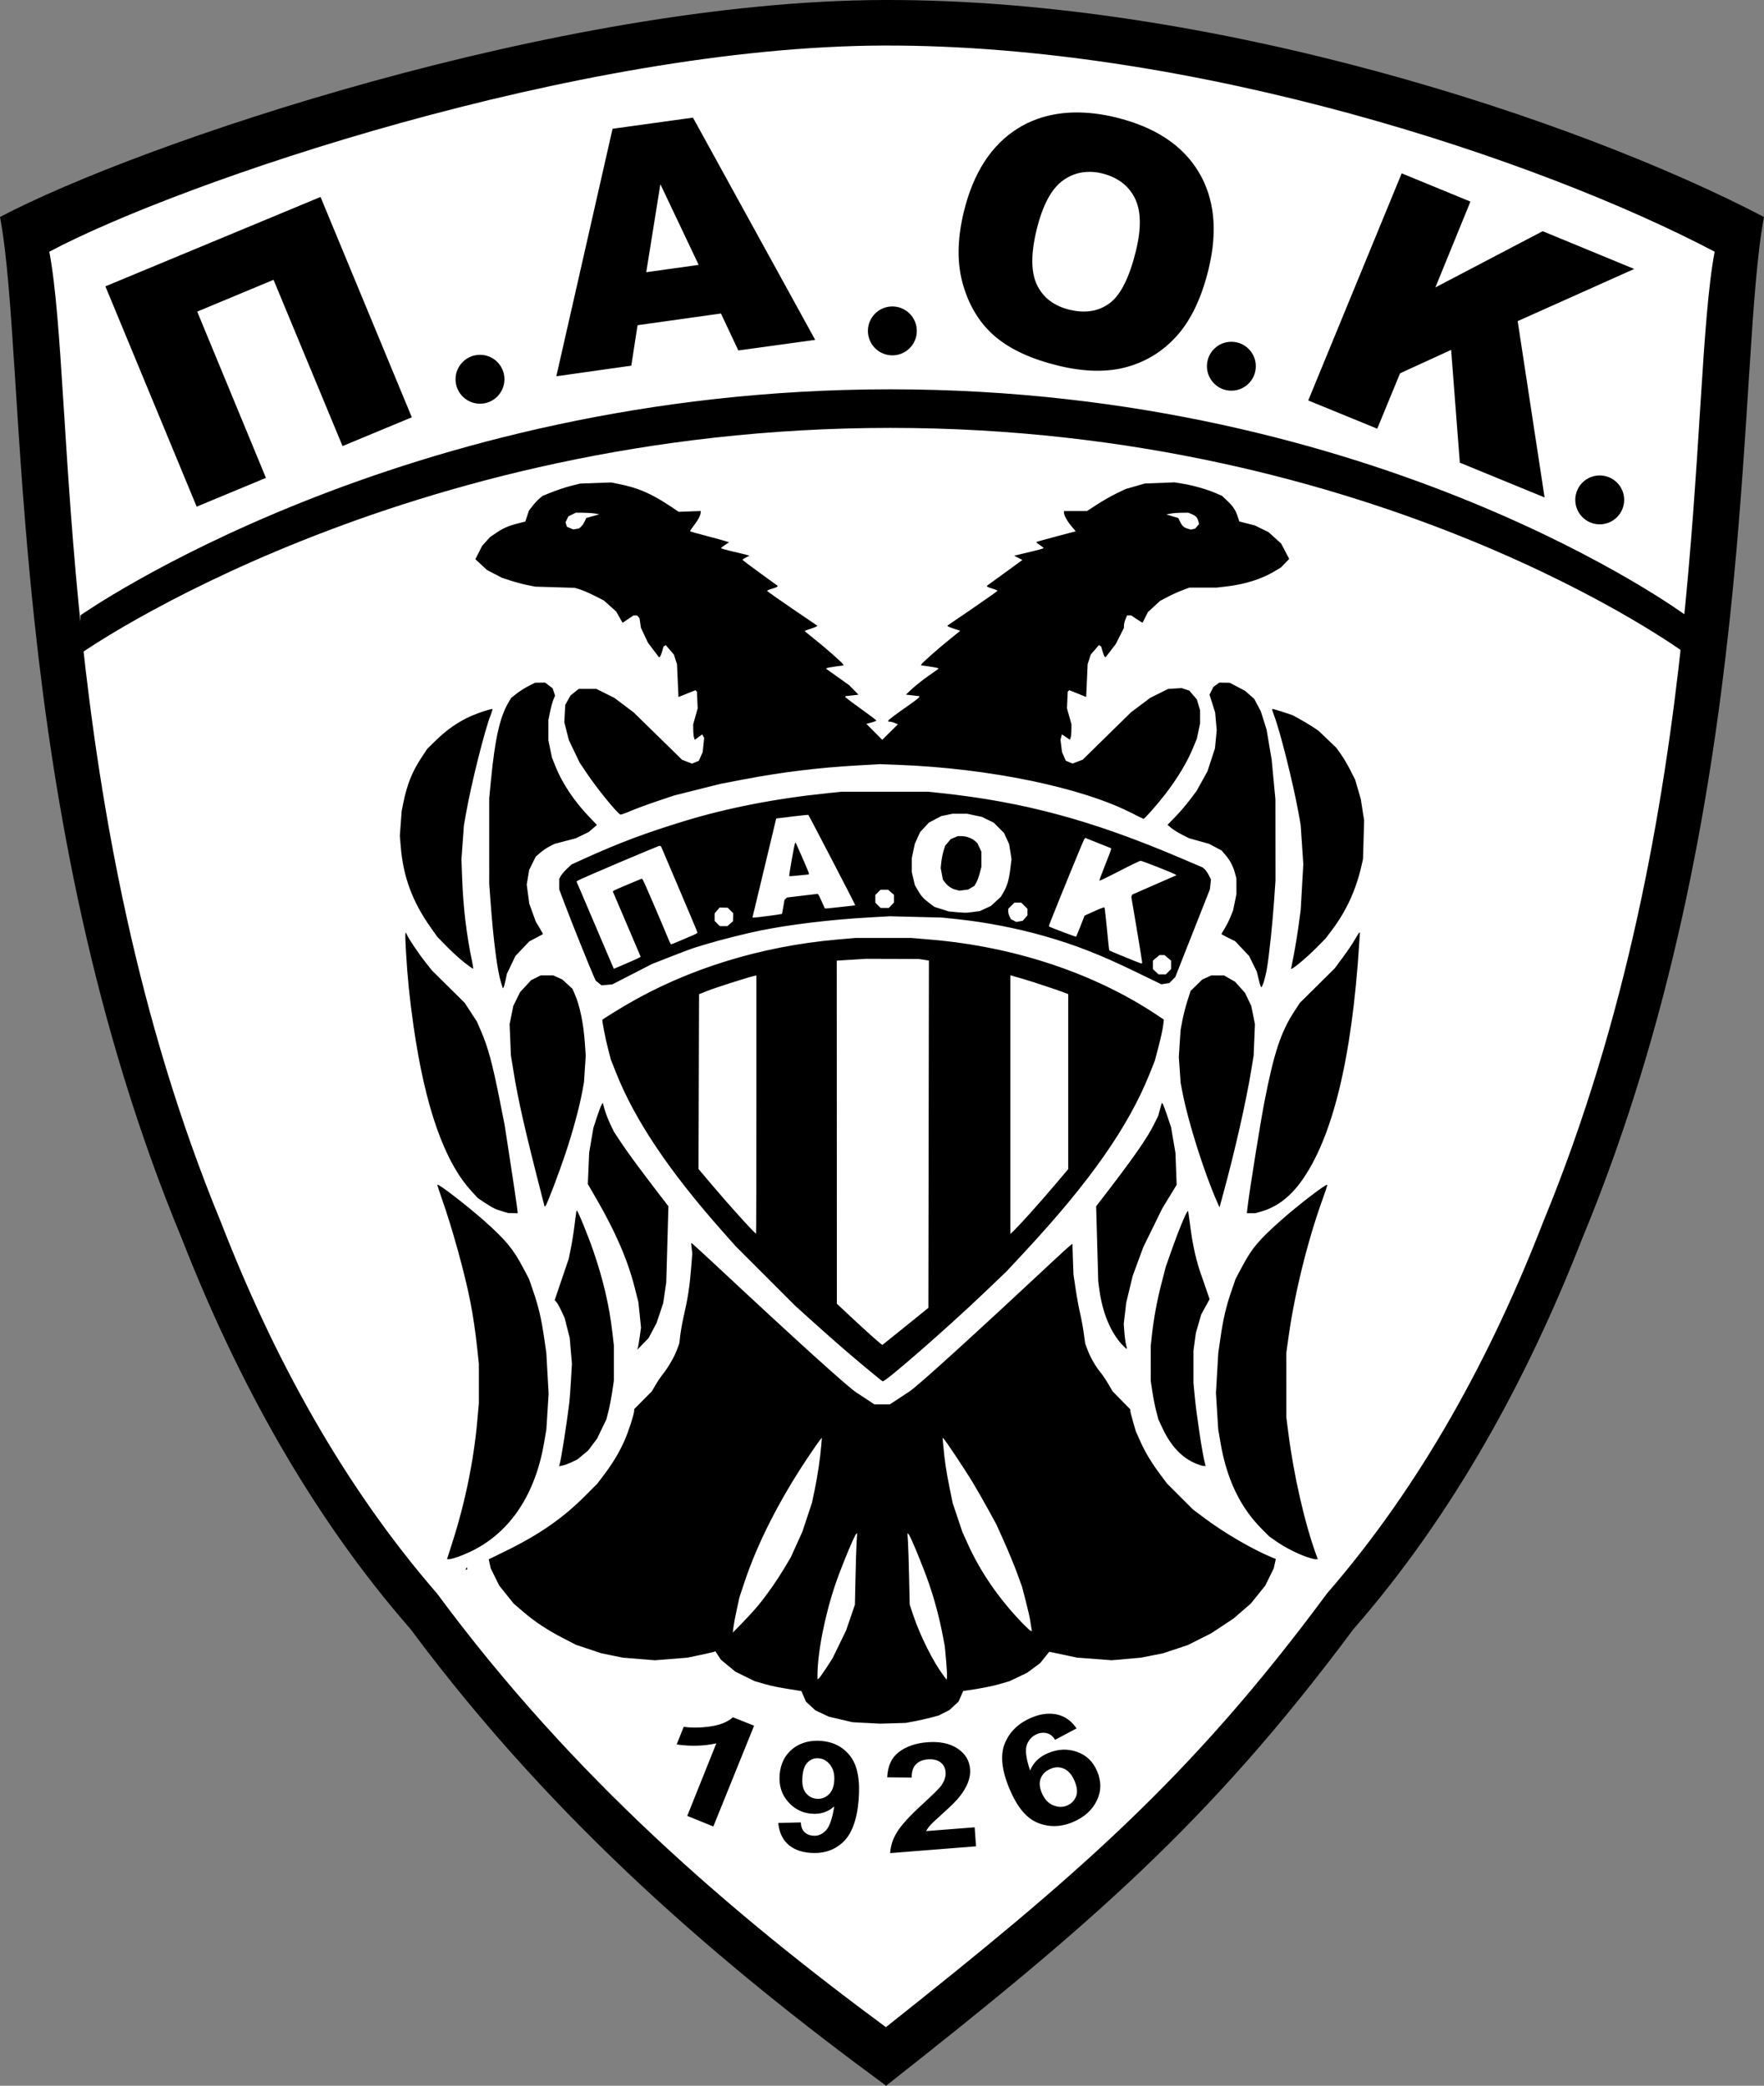 <?xml version="1.0"?>

<svg
   xmlns="http://www.w3.org/2000/svg"
   width="202.93"
   height="239.915"
   viewBox="0 0 202.93 239.915"
   enable-background="new 0 0 202.93 239.915"><rect x="0" y="0" width="202.93" height="239.915" fill="#808080" stroke="none"/><g><path
       clip-rule="evenodd"
       d="M201.086,26.686c-3.141,16.447-0.391,66.846-20.534,115.372 c-6.22,15.932-14.566,31.208-25.849,44.124c-16.412,22.072-30.156,33.729-52.773,51.554 c-18.347-13.47-37.292-29.481-53.704-51.554c-11.283-12.916-19.629-28.192-25.849-44.124C2.233,93.532,4.983,43.133,1.843,26.686 c15.626-8.252,63.199-24.397,99.825-24.507C138.938,2.068,180.071,15.695,201.086,26.686L201.086,26.686z"
       fill-rule="evenodd"
       fill="#FFFFFF" /><path
       clip-rule="evenodd"
       d="M202.93,24.96c-3.199,16.751-0.398,68.083-20.915,117.507 c-6.334,16.226-14.836,31.784-26.326,44.94c-16.716,22.48-30.715,34.354-53.75,52.507c-18.686-13.719-37.982-30.026-54.698-52.507 c-11.492-13.156-19.992-28.715-26.327-44.94C0.397,93.043,3.198,41.712,0,24.96C15.915,16.556,64.368,0.112,101.672,0 C139.632-0.113,181.525,13.767,202.93,24.96L202.93,24.96z"
       fill-rule="evenodd" /><path
       clip-rule="evenodd"
       d="M197.254,28.953c-3.019,15.917-0.376,64.686-19.743,111.642 c-5.98,15.415-14.007,30.198-24.855,42.696c-15.78,21.357-28.996,32.64-50.743,49.887c-17.641-13.034-35.858-28.529-51.639-49.887 c-10.851-12.498-18.873-27.281-24.855-42.696C6.049,93.638,8.694,44.869,5.673,28.953c15.026-7.985,60.77-23.608,95.988-23.714 C137.497,5.13,177.05,18.317,197.254,28.953L197.254,28.953z"
       fill-rule="evenodd"
       fill="#FFFFFF" /><path
       d="M 123.688 12.938 C 121.248 12.966 119.046 13.561 117.125 14.75 C 114.049 16.657 111.965 19.88 110.875 24.375 C 110.093 27.594 110.088 30.4 110.812 32.844 C 111.537 35.288 112.77 37.273 114.531 38.75 C 116.294 40.226 118.693 41.318 121.75 42.062 C 124.758 42.792 127.426 42.843 129.719 42.188 C 132.013 41.532 133.933 40.301 135.5 38.5 C 137.067 36.699 138.25 34.187 139.031 30.969 C 140.107 26.538 139.718 22.805 137.875 19.75 C 136.03 16.697 132.856 14.595 128.344 13.5 C 126.693 13.099 125.151 12.92 123.688 12.938 z M 79.719 13.531 L 70.469 14.812 L 64 43.281 L 72.625 42.062 L 73.344 37.406 L 82.938 36.062 L 84.938 40.312 L 93.781 39.094 L 79.719 13.531 z M 124.938 19.781 C 125.518 19.742 126.117 19.784 126.75 19.938 C 128.514 20.367 129.793 21.304 130.531 22.75 C 131.27 24.195 131.317 26.221 130.688 28.812 C 129.938 31.892 128.93 33.924 127.656 34.875 C 126.382 35.823 124.83 36.063 123.031 35.625 C 121.28 35.199 120.034 34.273 119.312 32.812 C 118.591 31.351 118.575 29.215 119.25 26.438 C 119.935 23.633 120.931 21.746 122.25 20.781 C 123.076 20.176 123.969 19.847 124.938 19.781 z M 161.25 19.938 L 150.5 46.062 L 158.438 49.312 L 161.062 42.938 L 166.938 40.25 L 167.938 53.219 L 177.688 57.219 L 174.594 36.938 L 188 30.938 L 177.469 26.594 L 165.125 33.062 L 169.156 23.188 L 161.25 19.938 z M 75.969 21.188 L 80.375 30.469 L 74.344 31.312 L 75.969 21.188 z M 36.875 22.656 L 12.125 32.938 L 22.625 58.281 L 30.594 54.969 L 22.688 35.844 L 31.469 32.188 L 39.406 51.312 L 47.375 48 L 36.875 22.656 z M 102.656 35.25 C 101.103 35.25 99.844 36.51 99.844 38.062 C 99.844 39.615 101.103 40.875 102.656 40.875 C 104.211 40.875 105.47 39.614 105.469 38.062 C 105.469 36.51 104.211 35.25 102.656 35.25 z M 141.656 39.312 C 140.103 39.312 138.844 40.57 138.844 42.125 C 138.844 43.677 140.103 44.938 141.656 44.938 C 143.21 44.938 144.469 43.677 144.469 42.125 C 144.469 40.571 143.21 39.312 141.656 39.312 z M 55.219 40.812 C 53.666 40.812 52.406 42.073 52.406 43.625 C 52.406 45.178 53.666 46.438 55.219 46.438 C 56.771 46.438 58.03 45.178 58.031 43.625 C 58.031 42.072 56.771 40.812 55.219 40.812 z M 102.438 44.781 C 46.088 44.781 9.25 70.781 9.25 70.781 L 9.25 75.188 C 9.25 75.188 46.089 49.219 102.438 49.219 C 158.787 49.219 193.939 75.188 193.938 75.188 L 193.938 70.781 C 193.938 70.781 158.787 44.781 102.438 44.781 z M 184.031 54.688 C 182.478 54.688 181.219 55.947 181.219 57.5 C 181.219 59.052 182.478 60.312 184.031 60.312 C 185.587 60.312 186.844 59.052 186.844 57.5 C 186.844 55.947 185.587 54.688 184.031 54.688 z M 53.688 180.281 C 53.668 180.322 53.646 180.366 53.625 180.406 C 53.596 180.457 53.567 180.519 53.531 180.562 C 53.658 180.562 53.727 180.524 53.781 180.469 C 53.743 180.412 53.726 180.338 53.688 180.281 z M 120.938 197.125 C 120.232 197.092 119.48 197.23 118.688 197.562 C 117.178 198.194 116.145 199.191 115.594 200.531 C 115.047 201.87 115.229 203.614 116.125 205.75 C 116.998 207.83 118.053 209.123 119.344 209.656 C 120.631 210.191 122.001 210.183 123.406 209.594 C 124.719 209.046 125.624 208.227 126.156 207.156 C 126.692 206.085 126.72 204.94 126.219 203.75 C 125.748 202.626 124.965 201.878 123.875 201.5 C 122.782 201.123 121.678 201.187 120.562 201.656 C 119.576 202.069 118.892 202.72 118.5 203.656 C 118.042 202.273 117.911 201.306 118.125 200.719 C 118.336 200.131 118.718 199.707 119.281 199.469 C 119.706 199.293 120.115 199.273 120.469 199.375 C 120.824 199.474 121.127 199.705 121.375 200.125 L 123.844 198.812 C 123.261 197.947 122.526 197.422 121.625 197.219 C 121.4 197.167 121.173 197.136 120.938 197.125 z M 84.312 197.531 C 83.686 198.094 82.794 198.439 81.656 198.594 C 80.519 198.747 79.521 198.754 78.656 198.625 L 77.844 200.656 C 79.486 200.897 81.001 200.84 82.406 200.531 L 79.062 208.875 L 82.062 210.094 L 86.75 198.5 L 84.312 197.531 z M 93.562 200.25 C 92.668 200.327 91.86 200.618 91.188 201.156 C 90.29 201.875 89.79 202.875 89.688 204.156 C 89.591 205.389 89.927 206.42 90.656 207.25 C 91.385 208.081 92.284 208.54 93.375 208.625 C 94.378 208.707 95.246 208.434 95.969 207.781 C 95.748 209.22 95.42 210.131 95 210.562 C 94.58 210.993 94.111 211.197 93.562 211.156 C 93.129 211.121 92.776 210.973 92.531 210.719 C 92.283 210.469 92.148 210.106 92.125 209.625 L 89.531 209.688 C 89.637 210.749 90.001 211.545 90.625 212.125 C 91.251 212.702 92.105 213.038 93.188 213.125 C 94.694 213.242 95.949 212.855 96.969 211.906 C 97.988 210.958 98.599 209.312 98.781 207 C 98.963 204.73 98.635 203.063 97.812 202 C 96.993 200.939 95.872 200.362 94.469 200.25 C 94.146 200.225 93.861 200.224 93.562 200.25 z M 106.656 200.406 C 105.335 200.511 104.244 200.895 103.406 201.531 C 102.568 202.165 102.126 203.127 102.062 204.438 L 104.875 204.469 C 104.872 203.776 105.051 203.261 105.375 202.938 C 105.7 202.612 106.132 202.422 106.719 202.375 C 107.313 202.329 107.793 202.43 108.156 202.688 C 108.517 202.942 108.739 203.321 108.781 203.844 C 108.818 204.319 108.665 204.825 108.312 205.344 C 108.055 205.717 107.314 206.439 106.125 207.531 C 104.643 208.878 103.665 209.97 103.188 210.75 C 102.71 211.534 102.448 212.321 102.406 213.156 L 112.281 212.375 L 112.125 210.188 L 106.531 210.625 C 106.66 210.402 106.813 210.179 107.031 209.938 C 107.25 209.695 107.79 209.192 108.625 208.438 C 109.46 207.686 110.032 207.109 110.344 206.719 C 110.816 206.128 111.148 205.582 111.344 205.062 C 111.543 204.544 111.638 204.024 111.594 203.469 C 111.517 202.497 111.038 201.713 110.156 201.125 C 109.274 200.538 108.107 200.29 106.656 200.406 z M 93.844 202.25 C 93.958 202.237 94.064 202.24 94.188 202.25 C 94.704 202.291 95.139 202.539 95.5 203 C 95.859 203.464 96.034 204.093 95.969 204.875 C 95.913 205.587 95.691 206.099 95.312 206.438 C 94.933 206.779 94.477 206.949 93.969 206.906 C 93.439 206.865 93.008 206.629 92.688 206.219 C 92.365 205.809 92.246 205.19 92.312 204.375 C 92.376 203.57 92.584 203.014 92.938 202.688 C 93.201 202.441 93.501 202.289 93.844 202.25 z M 121.625 203.281 C 121.884 203.276 122.123 203.335 122.375 203.438 C 122.876 203.641 123.306 204.116 123.625 204.875 C 123.931 205.61 123.976 206.194 123.781 206.656 C 123.588 207.117 123.244 207.482 122.75 207.688 C 122.237 207.904 121.719 207.882 121.156 207.656 C 120.592 207.427 120.149 206.943 119.844 206.219 C 119.569 205.56 119.533 204.986 119.75 204.5 C 119.964 204.016 120.329 203.683 120.844 203.469 C 121.11 203.357 121.366 203.286 121.625 203.281 z "/></g><path
     style="fill:#000000;fill-opacity:1"
     d="m 99.65,198.185 -1.603,-0.089 -1.346,-0.315 -1.346,-0.315 -0.771,-0.361 -0.771,-0.361 -0.549,-0.506 -0.549,-0.506 -0.262,-0.608 -0.262,-0.608 -0.4,-0.062 c -2.189,-0.341 -2.933,-0.487 -3.871,-0.758 l -1.09,-0.315 -1.114,-0.545 -1.114,-0.545 -0.828,-0.682 -0.828,-0.682 -0.328,-0.496 -0.328,-0.496 -0.196,0.076 c -0.108,0.042 -0.834,0.209 -1.613,0.372 l -1.418,0.296 -1.87,0.148 -1.87,0.148 -1.822,-0.148 -1.822,-0.148 -1.24,-0.251 -1.24,-0.251 -1.469,-0.489 -1.469,-0.489 -1.49,-0.771 c -1.844,-0.955 -3.27,-1.901 -4.633,-3.074 l -1.048,-0.902 -0.828,-1.03 -0.828,-1.03 -0.492,-0.999 -0.492,-0.999 -0.114,-0.516 -0.114,-0.516 1.914,-0.935 c 3.901,-1.905 6.613,-3.789 9.218,-6.402 l 1.362,-1.366 0.756,-0.998 c 1.002,-1.323 1.777,-2.615 2.368,-3.947 0.458,-1.033 1.117,-3.069 1.117,-3.452 l 0,-0.176 1.017,-1.027 1.017,-1.027 0.424,-0.723 c 0.233,-0.398 0.61,-0.958 0.838,-1.244 0.626,-0.787 1.318,-1.981 1.622,-2.796 l 0.272,-0.729 0.119,-0.996 c 0.066,-0.548 0.255,-1.578 0.42,-2.289 0.437,-1.881 0.651,-3.28 0.813,-5.295 l 0.143,-1.784 -0.07,-0.588 -0.07,-0.588 0.068,0 c 0.037,0 1.186,1.044 2.552,2.321 9.531,8.905 15.494,14.302 16.454,14.893 0.181,0.111 0.709,0.456 1.174,0.766 l 0.845,0.564 0.88,0 0.88,0 0.925,-0.603 c 0.508,-0.332 1.119,-0.734 1.356,-0.894 1.043,-0.704 7.461,-6.535 16.978,-15.425 0.967,-0.904 1.759,-1.597 1.758,-1.54 -3.6e-4,0.057 0.026,0.869 0.06,1.804 l 0.06,1.701 0.251,1.687 c 0.138,0.928 0.363,2.159 0.501,2.735 0.138,0.576 0.33,1.61 0.426,2.298 l 0.176,1.251 0.267,0.713 c 0.321,0.859 0.942,1.939 1.492,2.597 0.222,0.266 0.626,0.863 0.897,1.328 l 0.493,0.845 1.017,1.036 1.017,1.036 0,0.163 c 0,0.09 0.142,0.655 0.316,1.255 l 0.316,1.092 0.492,1.109 c 0.574,1.295 1.339,2.565 2.376,3.943 l 0.741,0.986 1.485,1.484 1.485,1.484 1.44,1.077 c 2.198,1.643 5.458,3.536 7.64,4.435 l 0.452,0.186 -0.118,0.534 -0.118,0.534 -0.492,0.999 -0.492,0.999 -0.828,1.029 -0.828,1.029 -0.986,0.855 -0.986,0.855 -1.294,0.857 -1.294,0.857 -1.344,0.675 -1.344,0.675 -1.429,0.475 -1.429,0.475 -1.26,0.25 -1.26,0.25 -1.688,0.149 -1.688,0.149 -1.995,-0.151 -1.995,-0.151 -1.467,-0.313 c -0.807,-0.172 -1.528,-0.323 -1.603,-0.334 l -0.136,-0.021 -0.519,0.653 -0.519,0.652 -0.757,0.557 -0.757,0.557 -1.007,0.48 -1.007,0.48 -1.094,0.317 c -0.938,0.272 -2.207,0.521 -3.836,0.754 l -0.4,0.057 -0.262,0.608 -0.262,0.608 -0.53,0.488 -0.53,0.488 -0.62,0.314 -0.62,0.314 -0.901,0.24 c -0.496,0.132 -1.345,0.323 -1.887,0.424 l -0.986,0.184 -1.479,0.045 -1.479,0.045 -1.603,-0.089 z m -4.603,-6.314 0.728,-1.123 0.78,-1.602 0.78,-1.602 0.506,-1.479 0.506,-1.479 0.068,-3.142 c 0.038,-1.728 0.097,-3.576 0.131,-4.106 l 0.063,-0.965 -0.115,0.071 c -0.187,0.116 -1.714,3.807 -2.374,5.739 -1.231,3.603 -2.071,7.877 -2.078,10.573 l -9.15e-4,0.408 0.139,-0.086 c 0.076,-0.048 0.466,-0.591 0.867,-1.209 z m 13.791,-0.87 -0.142,-1.609 -0.248,-1.294 c -0.383,-2.004 -0.903,-3.961 -1.57,-5.914 -0.66,-1.932 -2.187,-5.623 -2.374,-5.739 l -0.115,-0.071 0.063,0.965 c 0.035,0.53 0.094,2.378 0.132,4.106 l 0.069,3.142 0.437,1.294 c 0.771,2.286 2.244,5.226 3.393,6.777 l 0.411,0.554 0.044,-0.301 c 0.024,-0.166 -0.02,-1.025 -0.098,-1.91 z m -21.502,-6.477 c 0.986,-1.208 2.061,-2.752 2.928,-4.204 l 0.7,-1.172 0.672,-1.485 0.672,-1.485 0.552,-1.667 0.552,-1.667 0.306,-1.458 c 0.334,-1.595 0.639,-3.65 0.756,-5.093 l 0.075,-0.924 -0.252,0.308 c -0.139,0.169 -0.77,1.084 -1.403,2.033 -3.256,4.88 -5.743,9.774 -7.232,14.231 l -0.597,1.787 -0.308,1.417 c -0.169,0.779 -0.342,1.694 -0.384,2.033 l -0.076,0.616 1.144,-1.172 c 0.629,-0.645 1.482,-1.587 1.896,-2.095 z m 31.314,2.743 c -0.036,-0.186 -0.1,-0.588 -0.142,-0.893 -0.043,-0.305 -0.268,-1.292 -0.501,-2.193 l -0.424,-1.638 -0.558,-1.539 c -0.307,-0.847 -0.972,-2.464 -1.478,-3.594 l -0.92,-2.055 -0.947,-1.729 c -0.521,-0.951 -1.329,-2.362 -1.797,-3.136 -0.953,-1.577 -3.279,-5.061 -3.38,-5.061 l -0.065,0 0.081,0.893 c 0.156,1.716 0.328,2.878 0.7,4.713 l 0.374,1.848 0.557,1.663 0.557,1.663 0.67,1.479 c 1.422,3.138 3.585,6.269 6.19,8.964 0.508,0.525 0.973,0.955 1.035,0.955 l 0.112,0 -0.065,-0.339 z m -66.638,-9.756 c 1.486,-4.625 2.479,-9.449 2.893,-14.055 l 0.183,-2.033 -6.95e-4,-2.28 -7.05e-4,-2.279 -0.178,-1.663 c -0.22,-2.062 -0.486,-3.86 -0.818,-5.545 -0.639,-3.241 -2.074,-8.422 -3.254,-11.753 -0.309,-0.873 -0.543,-1.607 -0.52,-1.631 0.132,-0.132 3.541,2.504 5.506,4.259 2.379,2.124 3.23,3.161 4.369,5.321 l 0.673,1.277 0.485,1.417 c 0.609,1.778 0.932,3.165 1.25,5.36 l 0.25,1.725 0.132,2.346 0.132,2.346 -0.129,2.041 -0.129,2.041 -0.259,1.524 c -1.005,5.916 -3.845,10.222 -8.186,12.411 -1.043,0.526 -2.362,1.009 -2.754,1.009 l -0.235,0 0.591,-1.84 z m 98.232,1.549 c -1.1,-0.388 -2.477,-1.099 -3.443,-1.778 l -0.801,-0.563 -0.871,-0.876 c -2.471,-2.487 -4.015,-5.726 -4.727,-9.916 l -0.26,-1.528 -0.13,-2.083 -0.13,-2.083 0.134,-2.3 0.134,-2.3 0.249,-1.725 c 0.317,-2.193 0.64,-3.58 1.249,-5.36 l 0.485,-1.417 0.673,-1.277 c 1.199,-2.273 1.989,-3.219 4.673,-5.586 1.959,-1.729 5.08,-4.117 5.21,-3.987 0.026,0.026 -0.206,0.744 -0.515,1.595 -1.716,4.732 -3.22,10.784 -3.923,15.785 l -0.277,1.971 0.003,3.696 0.003,3.696 0.22,1.725 c 0.627,4.926 1.875,10.403 3.208,14.077 l 0.19,0.524 -0.272,0 c -0.15,0 -0.636,-0.131 -1.082,-0.288 z M 64.379,168.428 c 0.181,-0.593 0.811,-4.605 1.119,-7.128 0.041,-0.339 0.125,-1.475 0.185,-2.526 l 0.11,-1.91 -0.125,-1.477 -0.125,-1.477 -0.295,-1.162 -0.295,-1.162 -0.379,-0.809 c -0.208,-0.445 -0.465,-0.904 -0.57,-1.02 l -0.192,-0.212 0.808,-2.378 0.808,-2.378 0.255,-1.262 c 0.14,-0.694 0.333,-1.932 0.429,-2.752 0.095,-0.819 0.198,-1.514 0.227,-1.543 0.09,-0.09 1.259,2.751 1.92,4.664 1.113,3.22 1.829,6.273 2.176,9.271 l 0.185,1.601 0,2.018 0,2.018 -0.19,1.279 c -0.104,0.703 -0.299,1.709 -0.432,2.234 l -0.242,0.955 -0.537,1.109 -0.537,1.109 -0.511,0.678 -0.511,0.678 -0.619,0.516 -0.619,0.516 -0.644,0.306 c -0.354,0.168 -0.83,0.344 -1.057,0.39 l -0.413,0.083 0.07,-0.228 z m 73.256,-0.053 c -1.647,-0.668 -2.927,-2.012 -3.904,-4.096 l -0.472,-1.007 -0.255,-0.986 c -0.14,-0.542 -0.338,-1.54 -0.439,-2.218 l -0.185,-1.232 -7.2e-4,-2.007 -7.7e-4,-2.007 0.13,-1.196 c 0.211,-1.952 0.589,-3.994 1.112,-6.021 l 0.492,-1.905 0.748,-2.118 c 0.697,-1.972 1.507,-3.946 1.723,-4.198 l 0.093,-0.108 0.064,0.416 c 0.035,0.229 0.153,1.082 0.261,1.895 0.228,1.709 0.65,3.546 1.12,4.867 0.181,0.508 0.486,1.388 0.678,1.956 l 0.35,1.031 -0.481,0.878 -0.481,0.878 -0.308,1.066 -0.308,1.066 -0.139,1.015 -0.139,1.015 7.4e-4,1.862 7.3e-4,1.862 0.135,1.417 c 0.218,2.288 0.862,6.551 1.177,7.793 l 0.086,0.339 -0.229,-0.009 c -0.126,0 -0.498,-0.116 -0.828,-0.25 z m -36.693,-9.948 c -2.497,-2.036 -4.645,-3.885 -7.456,-6.419 l -1.972,-1.778 -3.459,-3.46 -3.459,-3.46 -1.475,-1.663 c -6.183,-6.972 -10.127,-12.863 -12.294,-18.362 l -0.56,-1.42 -0.318,-1.232 c -0.321,-1.243 -0.714,-3.273 -0.646,-3.34 0.103,-0.103 1.648,-1.066 2.733,-1.704 7.036,-4.134 15.485,-6.749 24.284,-7.518 l 2.096,-0.183 3.205,0 3.205,9.2e-4 2.157,0.181 c 9.702,0.812 18.913,3.875 26.118,8.684 l 0.786,0.525 -0.08,0.694 c -0.044,0.382 -0.276,1.443 -0.515,2.358 l -0.435,1.663 -0.564,1.417 c -2.46,6.177 -6.902,12.518 -14.446,20.623 l -2.05,2.202 -2.594,2.48 c -4.14,3.958 -11.321,10.225 -11.655,10.172 -0.028,0 -0.301,-0.212 -0.607,-0.462 z m 3.219,-5.854 2.638,-2.135 0.031,-19.974 0.031,-19.974 -0.586,-0.092 -0.586,-0.092 -3.02,-0.009 -3.02,-0.009 -1.695,0.105 -1.695,0.105 0.006,19.732 0.006,19.732 1.974,1.848 c 1.529,1.431 3.11,2.832 3.265,2.891 0.006,0 1.199,-0.956 2.65,-2.13 z m -17.147,-25.529 0,-14.849 -0.339,0.083 c -0.878,0.215 -4.327,1.319 -5.237,1.677 l -1.019,0.401 -0.032,10.053 -0.032,10.053 1.5,1.776 c 2.094,2.479 4.973,5.657 5.123,5.657 0.019,0 0.034,-6.682 0.034,-14.849 z m 31.547,12.447 c 0.794,-0.881 2.091,-2.369 2.884,-3.307 l 1.441,-1.706 0,-10.065 0,-10.065 -0.401,-0.158 c -0.698,-0.275 -3.938,-1.347 -4.9,-1.62 -0.508,-0.145 -1.022,-0.291 -1.14,-0.325 l -0.216,-0.062 0,14.88 0,14.88 0.445,-0.425 c 0.245,-0.234 1.094,-1.145 1.887,-2.026 z m -45.184,15.559 c 0.037,-0.117 0.134,-0.692 0.216,-1.277 l 0.149,-1.065 -0.151,-1.463 -0.151,-1.463 -0.414,-1.634 c -0.809,-3.193 -2.197,-6.416 -4.413,-10.244 l -0.99,-1.71 0.078,-1.809 0.078,-1.809 0.243,-1.423 0.243,-1.423 0.377,-1.157 c 0.207,-0.636 0.449,-1.285 0.537,-1.442 l 0.16,-0.285 0.211,0.758 c 0.116,0.417 0.403,1.164 0.639,1.66 l 0.428,0.901 0.847,1.285 c 0.754,1.143 2.392,3.358 4.671,6.316 l 0.759,0.986 -0.123,4.374 -0.123,4.374 -0.179,1.207 -0.179,1.207 -0.378,1.127 -0.378,1.127 -0.454,0.864 -0.454,0.864 -0.66,0.684 -0.66,0.684 0.067,-0.212 z m 55.687,-0.402 c -1.319,-1.431 -2.243,-3.676 -2.595,-6.31 l -0.129,-0.962 -0.12,-4.312 -0.12,-4.312 0.761,-0.986 c 3.448,-4.468 5.078,-6.797 5.872,-8.393 l 0.498,-1 0.211,-0.76 0.211,-0.76 0.096,0.096 c 0.052,0.053 0.292,0.684 0.532,1.402 l 0.437,1.306 0.251,1.466 0.251,1.466 0.071,1.848 0.071,1.848 -0.826,1.355 -0.826,1.355 -1.089,2.218 -1.089,2.218 -0.614,1.663 -0.614,1.663 -0.372,1.54 -0.372,1.54 -0.144,1.232 -0.144,1.232 0.08,1.006 c 0.044,0.553 0.132,1.187 0.196,1.409 0.064,0.222 0.097,0.422 0.074,0.444 -0.023,0.023 -0.273,-0.209 -0.556,-0.516 z m -71.142,-15.276 c -0.898,-0.257 -1.231,-0.415 -2.112,-1.001 l -0.835,-0.554 -0.754,-0.823 c -3.109,-3.392 -5.309,-9.662 -6.645,-18.942 -0.445,-3.088 -0.705,-5.645 -0.871,-8.553 -0.119,-2.083 -0.101,-2.515 0.083,-2.03 0.159,0.419 1.342,2.182 2.139,3.19 l 0.78,0.986 1.874,1.853 1.874,1.853 0.705,1.08 0.705,1.08 0.464,1.071 c 0.813,1.875 1.315,3.729 2.157,7.963 l 0.562,2.826 0.674,4.382 c 0.371,2.41 0.711,4.701 0.756,5.091 l 0.081,0.709 -0.541,-0.011 -0.541,-0.011 -0.555,-0.159 z m 85.596,-0.528 c 0.201,-1.752 1.485,-9.767 1.935,-12.077 1.105,-5.674 1.892,-8.057 3.449,-10.439 l 0.644,-0.985 1.993,-1.972 1.993,-1.972 0.959,-1.293 c 0.527,-0.711 1.153,-1.64 1.39,-2.064 0.237,-0.424 0.46,-0.771 0.496,-0.771 l 0.065,0 -0.08,1.263 c -0.842,13.302 -3.097,22.488 -6.739,27.454 -1.303,1.776 -2.832,2.901 -4.61,3.392 l -0.616,0.17 -0.479,0 -0.479,0 0.081,-0.709 z m -81.123,-1.048 c -2.067,-8.047 -2.774,-11.16 -3.364,-14.816 l -0.259,-1.602 -0.073,-1.789 -0.073,-1.789 0.211,-1.045 0.211,-1.045 0.39,-0.794 0.39,-0.794 0.636,-0.687 0.636,-0.687 0.55,-0.275 0.55,-0.275 0.726,0 0.726,0 0.517,0.234 0.517,0.234 0.581,0.533 0.581,0.533 0.271,0.616 c 0.581,1.324 1.006,3.37 1.16,5.596 l 0.102,1.47 -0.099,1.525 -0.099,1.525 -0.201,1.103 c -0.316,1.733 -1.091,4.599 -1.897,7.017 -0.783,2.348 -2.148,5.94 -2.325,6.116 l -0.105,0.105 -0.261,-1.016 z m 77.624,0.462 c -1.432,-3.219 -3.288,-9.049 -3.944,-12.391 l -0.256,-1.302 -0.104,-1.492 -0.104,-1.492 0.101,-1.553 0.101,-1.553 0.201,-1.07 c 0.11,-0.588 0.369,-1.598 0.574,-2.245 l 0.374,-1.175 0.672,-0.656 0.672,-0.656 0.517,-0.235 0.517,-0.235 0.74,0 0.74,0 0.628,0.36 0.628,0.36 0.574,0.638 0.574,0.638 0.36,0.757 0.36,0.757 0.211,1.045 0.211,1.045 -0.073,1.789 -0.072,1.789 -0.259,1.602 c -0.578,3.579 -1.891,9.382 -3.249,14.354 l -0.421,1.54 -0.274,-0.616 z M 57.642,113.033 c -0.43,-1.365 -0.879,-4.825 -1.217,-9.397 l -0.146,-1.971 -4.48e-4,-4.928 -4.57e-4,-4.929 0.21,-2.151 c 0.456,-4.664 1.018,-7.169 1.976,-8.802 l 0.336,-0.573 0.634,-0.501 c 0.349,-0.276 0.968,-0.669 1.375,-0.875 l 0.741,-0.374 0.579,-0.009 0.579,-0.009 0.433,0.33 0.433,0.33 0.139,0.422 0.139,0.422 -0.187,0.448 c -0.103,0.246 -0.276,0.875 -0.384,1.397 l -0.196,0.949 0,1.171 0,1.171 0.204,0.986 0.204,0.986 0.398,1.003 c 0.776,1.954 2.171,4.046 3.892,5.835 l 0.888,0.924 -0.47,0.406 -0.47,0.406 -0.743,0.362 -0.743,0.362 -1.233,0.324 -1.233,0.324 -0.555,0.283 c -0.305,0.156 -0.788,0.484 -1.073,0.73 l -0.519,0.447 -0.38,0.771 -0.38,0.771 -0.139,0.839 -0.139,0.839 0.146,1.095 0.146,1.095 0.375,1.037 0.375,1.037 0.426,0.707 c 0.234,0.389 0.411,0.718 0.393,0.731 -0.018,0.014 -0.381,0.208 -0.806,0.431 l -0.773,0.407 -0.794,0.841 -0.794,0.841 -0.488,1.019 -0.488,1.019 -0.153,0.739 c -0.084,0.407 -0.19,0.782 -0.234,0.833 l -0.081,0.094 -0.204,-0.648 z m 87.158,-0.372 -0.214,-0.892 -0.445,-0.903 -0.445,-0.903 -0.804,-0.852 -0.804,-0.852 -0.787,-0.387 c -0.433,-0.213 -0.787,-0.407 -0.787,-0.43 0,-0.024 0.169,-0.317 0.375,-0.651 0.206,-0.335 0.506,-0.932 0.667,-1.327 l 0.292,-0.719 0.196,-0.949 0.196,-0.949 -0.002,-0.899 -0.002,-0.898 -0.165,-0.616 c -0.215,-0.806 -0.572,-1.484 -1.107,-2.103 l -0.433,-0.501 -0.718,-0.382 -0.718,-0.382 -1.156,-0.324 -1.156,-0.324 -0.817,-0.415 c -0.449,-0.228 -1.005,-0.575 -1.236,-0.771 l -0.419,-0.356 0.894,-0.917 c 0.492,-0.504 1.245,-1.383 1.674,-1.952 l 0.78,-1.035 0.621,-1.121 0.621,-1.121 0.434,-1.325 0.434,-1.325 0.1,-1.042 0.1,-1.042 -0.09,-1.021 -0.09,-1.021 -0.323,-1.023 -0.324,-1.023 0.223,-0.448 0.223,-0.448 0.338,-0.247 0.338,-0.247 0.602,0.009 0.602,0.009 0.878,0.461 0.878,0.461 0.533,0.469 0.533,0.469 0.379,0.717 0.379,0.717 0.329,1.047 0.329,1.047 0.292,1.725 0.292,1.725 0.216,2.279 0.216,2.279 0.004,4.682 0.004,4.682 -0.158,2.279 c -0.189,2.729 -0.564,6.281 -0.826,7.818 -0.188,1.101 -0.511,2.163 -0.658,2.161 -0.042,-4.5e-4 -0.172,-0.402 -0.29,-0.893 z m -75.933,0.407 -0.336,-0.265 -0.258,-0.579 c -0.448,-1.003 -2.573,-6.295 -3.27,-8.143 l -0.669,-1.773 0,-0.604 0,-0.605 0.176,-0.333 c 0.097,-0.183 0.416,-0.558 0.709,-0.832 l 0.533,-0.5 1.664,-0.755 c 3.794,-1.721 6.898,-2.885 11.22,-4.207 5.034,-1.54 10.58,-2.622 16.639,-3.244 l 1.541,-0.158 4.992,3.65e-4 4.992,3.66e-4 1.479,0.158 c 9.538,1.018 17.417,3.153 27.489,7.448 l 2.589,1.104 0.229,0.204 c 0.126,0.112 0.34,0.421 0.476,0.687 l 0.247,0.484 -0.059,0.564 -0.059,0.564 -1.994,5.052 -1.994,5.052 -0.34,0.343 -0.34,0.343 -0.457,0.074 -0.457,0.074 -2.927,-1.42 c -4.106,-1.992 -6.951,-3.106 -10.57,-4.138 -3.126,-0.892 -6.684,-1.583 -9.923,-1.928 l -1.787,-0.19 -3.02,-0.076 -3.02,-0.076 -2.527,0.145 c -4.364,0.251 -8.919,0.802 -12.389,1.5 -1.545,0.311 -4.721,1.11 -6.102,1.536 -0.576,0.178 -1.242,0.379 -1.479,0.448 -0.237,0.069 -1.43,0.517 -2.65,0.996 l -2.219,0.871 -1.787,0.919 c -0.983,0.506 -2.009,1.032 -2.28,1.171 l -0.493,0.252 -0.616,0.053 -0.616,0.053 -0.336,-0.265 z m 65.551,-1.294 0.303,-0.302 0,-0.487 0,-0.488 -0.379,-0.319 -0.379,-0.319 -0.289,0 -0.289,0 -0.379,0.319 -0.379,0.319 0,0.488 0,0.488 0.326,0.302 0.326,0.302 0.419,0 0.419,0 0.303,-0.302 z m -60.811,-1.656 0.09,-0.082 -1.6,-3.748 -1.6,-3.748 0.093,-0.082 c 0.051,-0.045 0.801,-0.376 1.668,-0.737 l 1.575,-0.655 0.108,0.114 c 0.086,0.09 2.069,4.69 3.012,6.983 0.104,0.254 0.218,0.462 0.252,0.462 0.034,0 0.522,-0.197 1.085,-0.438 0.563,-0.241 1.231,-0.527 1.485,-0.635 0.254,-0.108 0.462,-0.233 0.462,-0.278 0,-0.045 -0.92,-2.24 -2.045,-4.879 -1.125,-2.639 -2.074,-4.867 -2.109,-4.952 -0.035,-0.085 -0.117,-0.154 -0.181,-0.154 -0.197,0 -9.348,3.892 -9.487,4.035 l -0.09,0.092 0.535,1.232 c 0.294,0.678 1.24,2.896 2.102,4.929 0.862,2.033 1.588,3.733 1.614,3.778 l 0.047,0.081 1.448,-0.619 c 0.796,-0.341 1.488,-0.656 1.538,-0.701 z m 57.785,0.574 c 0,-0.084 -0.28,-1.811 -0.622,-3.838 l -0.622,-3.686 0.054,-0.135 0.054,-0.135 2.534,-1.109 2.534,-1.109 -0.086,-0.079 c -0.139,-0.128 -3.84,-1.585 -4.025,-1.585 -0.093,0 -1.183,0.525 -2.422,1.167 -1.239,0.642 -2.277,1.143 -2.307,1.114 -0.029,-0.029 0.258,-0.826 0.64,-1.77 0.382,-0.944 0.694,-1.771 0.694,-1.837 l 0,-0.121 -1.482,-0.592 -1.482,-0.592 -0.108,0.114 c -0.082,0.086 -2.667,6.395 -3.975,9.698 -0.074,0.189 -0.114,0.357 -0.088,0.375 0.156,0.107 3.087,1.212 3.117,1.175 0.02,-0.025 0.246,-0.58 0.503,-1.234 l 0.466,-1.189 1.112,-0.507 c 0.612,-0.278 1.14,-0.479 1.173,-0.446 0.034,0.034 0.163,1.152 0.288,2.485 0.125,1.333 0.247,2.444 0.272,2.47 0.06,0.059 3.566,1.494 3.686,1.507 0.051,0.009 0.092,-0.058 0.092,-0.141 z m -47.393,-4.441 0.326,-0.281 0.013,-0.462 0.013,-0.462 -0.316,-0.316 -0.316,-0.316 -0.464,-0.013 -0.464,-0.013 -0.292,0.34 -0.292,0.34 0,0.43 0,0.43 0.303,0.302 0.303,0.302 0.43,0 0.43,0 0.326,-0.281 z m 33.925,-0.65 0.277,-0.315 0,-0.372 0,-0.372 -0.36,-0.36 -0.36,-0.36 -0.389,0 -0.389,0 -0.36,0.36 -0.36,0.36 0.002,0.287 c 9.1e-4,0.158 0.071,0.424 0.157,0.592 l 0.155,0.306 0.306,0.16 0.306,0.16 0.37,-0.065 0.37,-0.065 0.277,-0.315 z m -29.489,-0.248 c 0.81,-0.106 1.488,-0.209 1.508,-0.229 0.02,-0.02 0.096,-0.39 0.17,-0.824 l 0.134,-0.788 0.14,-0.137 0.14,-0.137 1.768,-0.211 1.768,-0.211 0.072,0.071 c 0.039,0.039 0.225,0.418 0.412,0.84 l 0.34,0.769 0.162,-2.7e-4 c 0.089,-10e-5 0.869,-0.08 1.733,-0.176 l 1.572,-0.175 0,-0.09 c 0,-0.079 -5.269,-10.213 -5.365,-10.318 -0.02,-0.022 -0.86,0.062 -1.866,0.186 l -1.83,0.226 -0.692,2.894 c -0.381,1.592 -0.996,4.155 -1.367,5.697 l -0.675,2.803 0.201,0 c 0.111,0 0.864,-0.087 1.673,-0.193 z m 2.358,-4.573 c -0.053,-0.053 0.595,-3.713 0.67,-3.788 l 0.072,-0.072 0.76,1.719 c 0.418,0.945 0.76,1.769 0.76,1.831 l 0,0.112 -1.116,0.114 c -0.614,0.063 -1.129,0.1 -1.146,0.084 z m 21.369,4.09 0.556,-0.07 0.639,-0.296 0.639,-0.296 0.57,-0.525 0.57,-0.525 0.312,-0.532 c 0.415,-0.708 0.63,-1.456 0.786,-2.742 l 0.13,-1.066 -0.136,-0.856 -0.136,-0.856 -0.294,-0.645 -0.294,-0.645 -0.595,-0.594 -0.595,-0.594 -0.679,-0.332 -0.679,-0.332 -0.861,-0.182 -0.861,-0.182 -0.826,0 -0.826,0 -0.653,0.137 -0.653,0.137 -0.709,0.374 -0.709,0.374 -0.504,0.546 -0.504,0.546 -0.301,0.658 -0.301,0.658 -0.179,0.842 -0.178,0.842 -3.9e-4,0.801 -3.8e-4,0.801 0.178,0.754 0.178,0.754 0.275,0.478 c 0.437,0.759 0.695,1.054 1.355,1.55 l 0.618,0.464 0.822,0.26 0.822,0.26 0.925,0.09 c 0.508,0.049 1.063,0.074 1.233,0.055 0.169,-0.019 0.558,-0.066 0.864,-0.104 z m -2.205,-2.523 c -0.48,-0.119 -0.951,-0.444 -1.27,-0.875 l -0.222,-0.3 -0.124,-0.661 -0.124,-0.661 0.072,-0.695 c 0.04,-0.382 0.155,-0.96 0.257,-1.284 l 0.185,-0.589 0.322,-0.382 0.322,-0.383 0.402,-0.168 0.402,-0.168 0.417,0 c 0.555,0 1.188,0.221 1.549,0.541 l 0.294,0.26 0.228,0.493 0.228,0.493 0.003,0.867 0.003,0.867 -0.191,0.734 c -0.105,0.404 -0.287,0.898 -0.405,1.1 l -0.214,0.366 -0.366,0.214 -0.366,0.214 -0.492,0.06 -0.492,0.06 -0.416,-0.104 z m -7.408,1.778 0.293,-0.311 0,-0.444 0,-0.444 -0.34,-0.292 -0.34,-0.292 -0.43,0 -0.43,0 -0.303,0.302 -0.303,0.302 0,0.442 0,0.442 0.303,0.302 0.303,0.302 0.477,0 0.477,0 0.293,-0.311 z m -49.142,6.579 c -0.534,-0.422 -1.448,-1.255 -2.032,-1.851 l -1.061,-1.084 -0.788,-1.113 c -2.078,-2.938 -3.136,-5.794 -3.422,-9.24 l -0.107,-1.291 0.106,-1.42 0.106,-1.42 0.2,-0.986 c 0.425,-2.088 1.02,-3.563 2.088,-5.175 l 0.653,-0.986 0.904,-0.888 c 1.353,-1.33 2.657,-2.233 4.215,-2.919 0.812,-0.358 2.31,-0.841 2.382,-0.769 0.026,0.026 -0.069,0.341 -0.21,0.701 -0.691,1.751 -2.241,7.948 -2.839,11.349 l -0.231,1.312 -0.144,1.953 -0.144,1.953 0.079,2.156 c 0.124,3.361 0.499,6.518 1.134,9.537 0.098,0.467 0.157,0.872 0.13,0.899 -0.027,0.026 -0.485,-0.296 -1.019,-0.718 z m 95.119,0.732 c 2.6e-4,-0.021 0.142,-0.759 0.316,-1.64 0.173,-0.881 0.423,-2.406 0.554,-3.388 l 0.239,-1.787 0.148,-2.618 0.148,-2.618 -0.152,-2.249 -0.152,-2.249 -0.231,-1.294 c -0.608,-3.407 -2.167,-9.628 -2.836,-11.321 -0.144,-0.365 -0.238,-0.687 -0.208,-0.717 0.03,-0.03 0.573,0.119 1.206,0.331 l 1.152,0.385 0.801,0.439 c 0.441,0.241 1.106,0.64 1.479,0.886 l 0.678,0.447 1.032,0.987 1.032,0.986 0.528,0.739 c 0.291,0.407 0.78,1.238 1.087,1.848 l 0.558,1.109 0.322,1.109 0.322,1.109 0.19,1.232 0.19,1.232 -0.066,2.218 -0.066,2.218 -0.184,0.801 c -0.637,2.776 -1.739,5.163 -3.403,7.37 l -0.729,0.967 -1.11,1.118 c -1.109,1.117 -2.85,2.554 -2.847,2.35 z M 130.184,93.525 c -5.731,-2.947 -16.374,-5.147 -26.836,-5.546 l -2.096,-0.08 -2.527,0.142 c -4.562,0.256 -8.762,0.771 -13.219,1.62 l -2.556,0.487 -2.683,0.672 -2.683,0.672 -1.977,0.663 c -1.088,0.365 -2.46,0.87 -3.05,1.124 -0.59,0.253 -1.12,0.442 -1.178,0.419 -0.373,-0.146 -2.649,-2.933 -3.826,-4.683 l -0.884,-1.315 -0.615,-1.287 -0.615,-1.287 -0.259,-1.023 -0.259,-1.023 0.052,-1 0.052,-1 0.301,-0.538 0.301,-0.538 0.474,-0.381 0.474,-0.381 1.015,0 1.015,0 1.039,0.518 1.039,0.518 1.109,0.836 1.109,0.836 2.785,2.725 2.785,2.725 0.571,0.218 0.571,0.218 0.389,-0.161 0.389,-0.161 0.224,-0.506 0.224,-0.506 0.083,-0.812 0.083,-0.812 -0.113,-0.202 -0.113,-0.202 -0.423,0.312 -0.423,0.312 -0.086,-0.219 c -0.048,-0.12 -0.09,-0.52 -0.095,-0.889 l -0.009,-0.67 0.259,-0.921 0.259,-0.921 -0.043,-0.956 -0.043,-0.956 -0.087,-0.087 -0.087,-0.087 -0.837,0.337 c -0.461,0.185 -0.899,0.362 -0.975,0.392 l -0.138,0.055 -0.085,-1.886 -0.085,-1.886 -0.178,-0.554 -0.178,-0.554 -0.47,-0.545 -0.47,-0.545 -0.129,0.08 -0.129,0.08 -0.157,0.561 c -0.086,0.308 -0.202,0.588 -0.257,0.622 l -0.1,0.062 -0.633,-0.835 -0.633,-0.835 -0.407,-0.863 -0.407,-0.863 -0.081,-0.548 -0.081,-0.548 -0.133,-0.16 -0.133,-0.16 -0.219,0 -0.219,0 -0.624,0.419 -0.624,0.42 -0.366,-0.648 -0.366,-0.648 -0.712,-0.635 -0.712,-0.635 -1.053,-0.538 C 67.827,68.239 67.076,67.911 66.737,67.807 l -0.616,-0.19 -2.28,-0.069 -2.28,-0.069 -0.921,-0.187 C 60.131,67.188 59.271,66.958 58.727,66.78 L 57.738,66.456 56.881,66.012 56.025,65.568 55.356,64.945 l -0.669,-0.622 0.389,-0.77 0.389,-0.77 0.454,-0.502 0.454,-0.502 0.689,-0.468 c 0.837,-0.568 1.396,-0.813 2.517,-1.101 l 0.855,-0.22 0.206,-0.63 0.206,-0.63 0.422,-0.541 c 0.232,-0.298 0.587,-0.679 0.788,-0.847 l 0.367,-0.306 1.113,-0.444 c 0.612,-0.244 1.583,-0.562 2.157,-0.707 l 1.044,-0.263 1.788,-0.064 1.788,-0.064 1.028,0.21 c 2.066,0.421 3.59,1.08 5.628,2.432 l 1.109,0.736 1.264,-0.046 1.264,-0.046 0,0.149 c 0,0.315 -0.283,0.868 -0.766,1.493 -0.276,0.358 -0.48,0.671 -0.454,0.696 0.027,0.025 0.915,0.273 1.975,0.55 1.06,0.277 2.056,0.552 2.214,0.611 l 0.287,0.106 -0.456,0.296 c -0.251,0.163 -0.457,0.329 -0.458,0.371 -8.69e-4,0.041 0.65,0.225 1.447,0.408 0.797,0.183 1.532,0.363 1.633,0.4 l 0.185,0.066 -0.401,0.195 c -0.22,0.107 -0.399,0.226 -0.398,0.265 0.002,0.038 0.915,0.73 2.03,1.537 l 2.027,1.467 -0.054,0.088 c -0.03,0.048 -0.305,0.158 -0.612,0.244 -0.307,0.086 -0.558,0.193 -0.558,0.238 0,0.045 1.301,0.966 2.891,2.048 l 2.891,1.966 -0.086,0.078 c -0.048,0.043 -0.378,0.172 -0.734,0.287 -0.356,0.115 -0.647,0.224 -0.647,0.242 0,0.017 0.484,0.415 1.076,0.883 1.245,0.985 3.275,2.769 3.354,2.948 l 0.054,0.122 -0.945,0.131 c -0.52,0.072 -0.974,0.159 -1.009,0.194 l -0.064,0.064 1.324,0.94 1.324,0.94 0.542,0.552 0.542,0.552 -0.757,0.086 -0.757,0.086 0,0.088 c 0,0.048 0.804,0.662 1.787,1.363 0.983,0.701 1.787,1.308 1.787,1.349 0,0.041 -0.26,0.144 -0.577,0.228 l -0.577,0.154 0.913,0.919 0.913,0.919 0.901,-0.893 0.901,-0.893 -0.343,-0.149 c -0.189,-0.081 -0.44,-0.151 -0.559,-0.154 l -0.216,-0.009 0,-0.092 c 10e-6,-0.096 0.832,-0.723 2.558,-1.926 0.559,-0.39 1.017,-0.753 1.017,-0.808 l 0,-0.099 -0.77,-0.089 -0.77,-0.089 0.716,-0.669 c 0.394,-0.368 1.24,-1.037 1.88,-1.488 l 1.164,-0.819 -0.065,-0.065 c -0.036,-0.036 -0.49,-0.124 -1.01,-0.196 l -0.945,-0.131 0.054,-0.122 c 0.076,-0.172 1.95,-1.828 3.197,-2.827 0.576,-0.461 1.094,-0.882 1.151,-0.934 l 0.104,-0.095 -0.658,-0.214 c -0.362,-0.117 -0.696,-0.248 -0.741,-0.291 l -0.083,-0.078 2.887,-1.971 c 1.588,-1.084 2.887,-2.006 2.887,-2.048 2.4e-4,-0.042 -0.251,-0.147 -0.557,-0.233 -0.307,-0.086 -0.582,-0.196 -0.612,-0.244 l -0.054,-0.088 1.198,-0.869 c 0.659,-0.478 1.579,-1.147 2.044,-1.487 l 0.846,-0.618 -0.469,-0.241 -0.469,-0.241 0.24,-0.069 c 0.132,-0.037 0.891,-0.219 1.688,-0.403 0.797,-0.184 1.448,-0.368 1.447,-0.41 -8.8e-4,-0.041 -0.2,-0.204 -0.443,-0.361 -0.243,-0.157 -0.418,-0.31 -0.389,-0.338 0.029,-0.028 1.059,-0.318 2.29,-0.643 l 2.237,-0.591 -0.508,-0.611 c -0.494,-0.594 -0.843,-1.241 -0.843,-1.562 l -3e-5,-0.158 1.325,0 1.325,0 1.171,-0.762 c 0.644,-0.419 1.648,-0.99 2.232,-1.27 l 1.06,-0.508 1.097,-0.314 1.097,-0.314 1.701,-0.066 1.701,-0.066 0.95,0.153 c 1.175,0.189 2.807,0.654 3.785,1.078 l 0.74,0.321 0.534,0.503 c 0.724,0.682 1.02,1.115 1.255,1.836 l 0.199,0.609 0.895,0.227 0.895,0.227 0.787,0.387 0.787,0.387 0.726,0.657 0.726,0.657 0.463,0.881 0.463,0.881 -0.475,0.491 -0.475,0.491 -0.815,0.487 c -1.441,0.86 -3.386,1.466 -5.475,1.705 l -1.107,0.127 -1.569,0 -1.569,0 -0.812,0.305 c -0.447,0.168 -1.207,0.513 -1.689,0.766 l -0.877,0.461 -0.698,0.646 -0.698,0.646 -0.297,0.59 c -0.163,0.325 -0.303,0.606 -0.311,0.624 -0.007,0.019 -0.304,-0.161 -0.66,-0.4 l -0.646,-0.434 -0.24,0 -0.24,0 -0.179,0.427 c -0.098,0.235 -0.179,0.555 -0.179,0.711 l 0,0.284 -0.465,0.926 -0.465,0.926 -0.591,0.768 -0.591,0.768 -0.098,-0.06 c -0.054,-0.033 -0.168,-0.313 -0.255,-0.621 l -0.157,-0.561 -0.129,-0.08 -0.129,-0.08 -0.47,0.545 -0.47,0.545 -0.178,0.554 -0.178,0.554 -0.085,1.886 -0.085,1.886 -0.138,-0.055 c -0.076,-0.03 -0.515,-0.207 -0.975,-0.392 l -0.837,-0.337 -0.087,0.087 -0.087,0.087 -0.043,0.956 -0.043,0.956 0.259,0.921 0.259,0.921 -0.009,0.67 c -0.005,0.368 -0.047,0.767 -0.094,0.886 l -0.086,0.216 -0.458,-0.311 -0.458,-0.311 -0.079,0.313 -0.079,0.313 0.086,0.706 0.086,0.706 0.219,0.502 0.219,0.502 0.389,0.161 0.389,0.161 0.582,-0.222 0.582,-0.222 2.775,-2.723 2.775,-2.723 1.109,-0.834 1.109,-0.834 1.028,-0.513 1.028,-0.513 0.778,-0.049 0.778,-0.049 0.442,0.146 0.442,0.146 0.436,0.509 0.436,0.509 0.182,0.613 0.182,0.613 0,0.77 0,0.77 -0.184,0.876 -0.184,0.876 -0.433,1.045 c -0.708,1.708 -1.788,3.5 -3.264,5.412 -0.913,1.182 -2.329,2.779 -2.446,2.756 -0.046,-0.009 -0.655,-0.31 -1.354,-0.669 z M 66.835,60.595 c 0.122,-0.106 0.309,-0.378 0.417,-0.604 l 0.195,-0.411 0.754,-0.21 0.754,-0.21 -0.493,-0.088 c -0.271,-0.048 -0.881,-0.09 -1.356,-0.094 l -0.863,-0.009 -0.431,0.216 -0.431,0.215 -0.162,0.341 -0.162,0.341 0.081,0.255 0.081,0.255 0.368,0.155 0.368,0.155 0.329,-0.058 0.329,-0.058 0.221,-0.193 z m 70.882,-0.055 0.223,-0.259 -0.079,-0.315 c -0.108,-0.429 -0.296,-0.633 -0.764,-0.828 l -0.397,-0.166 -0.774,0.009 c -0.426,0 -0.996,0.048 -1.267,0.1 l -0.493,0.093 0.694,0.207 0.694,0.207 0.197,0.415 c 0.235,0.494 0.437,0.677 0.902,0.815 l 0.347,0.103 0.247,-0.06 0.247,-0.06 0.223,-0.259 z" /></svg>